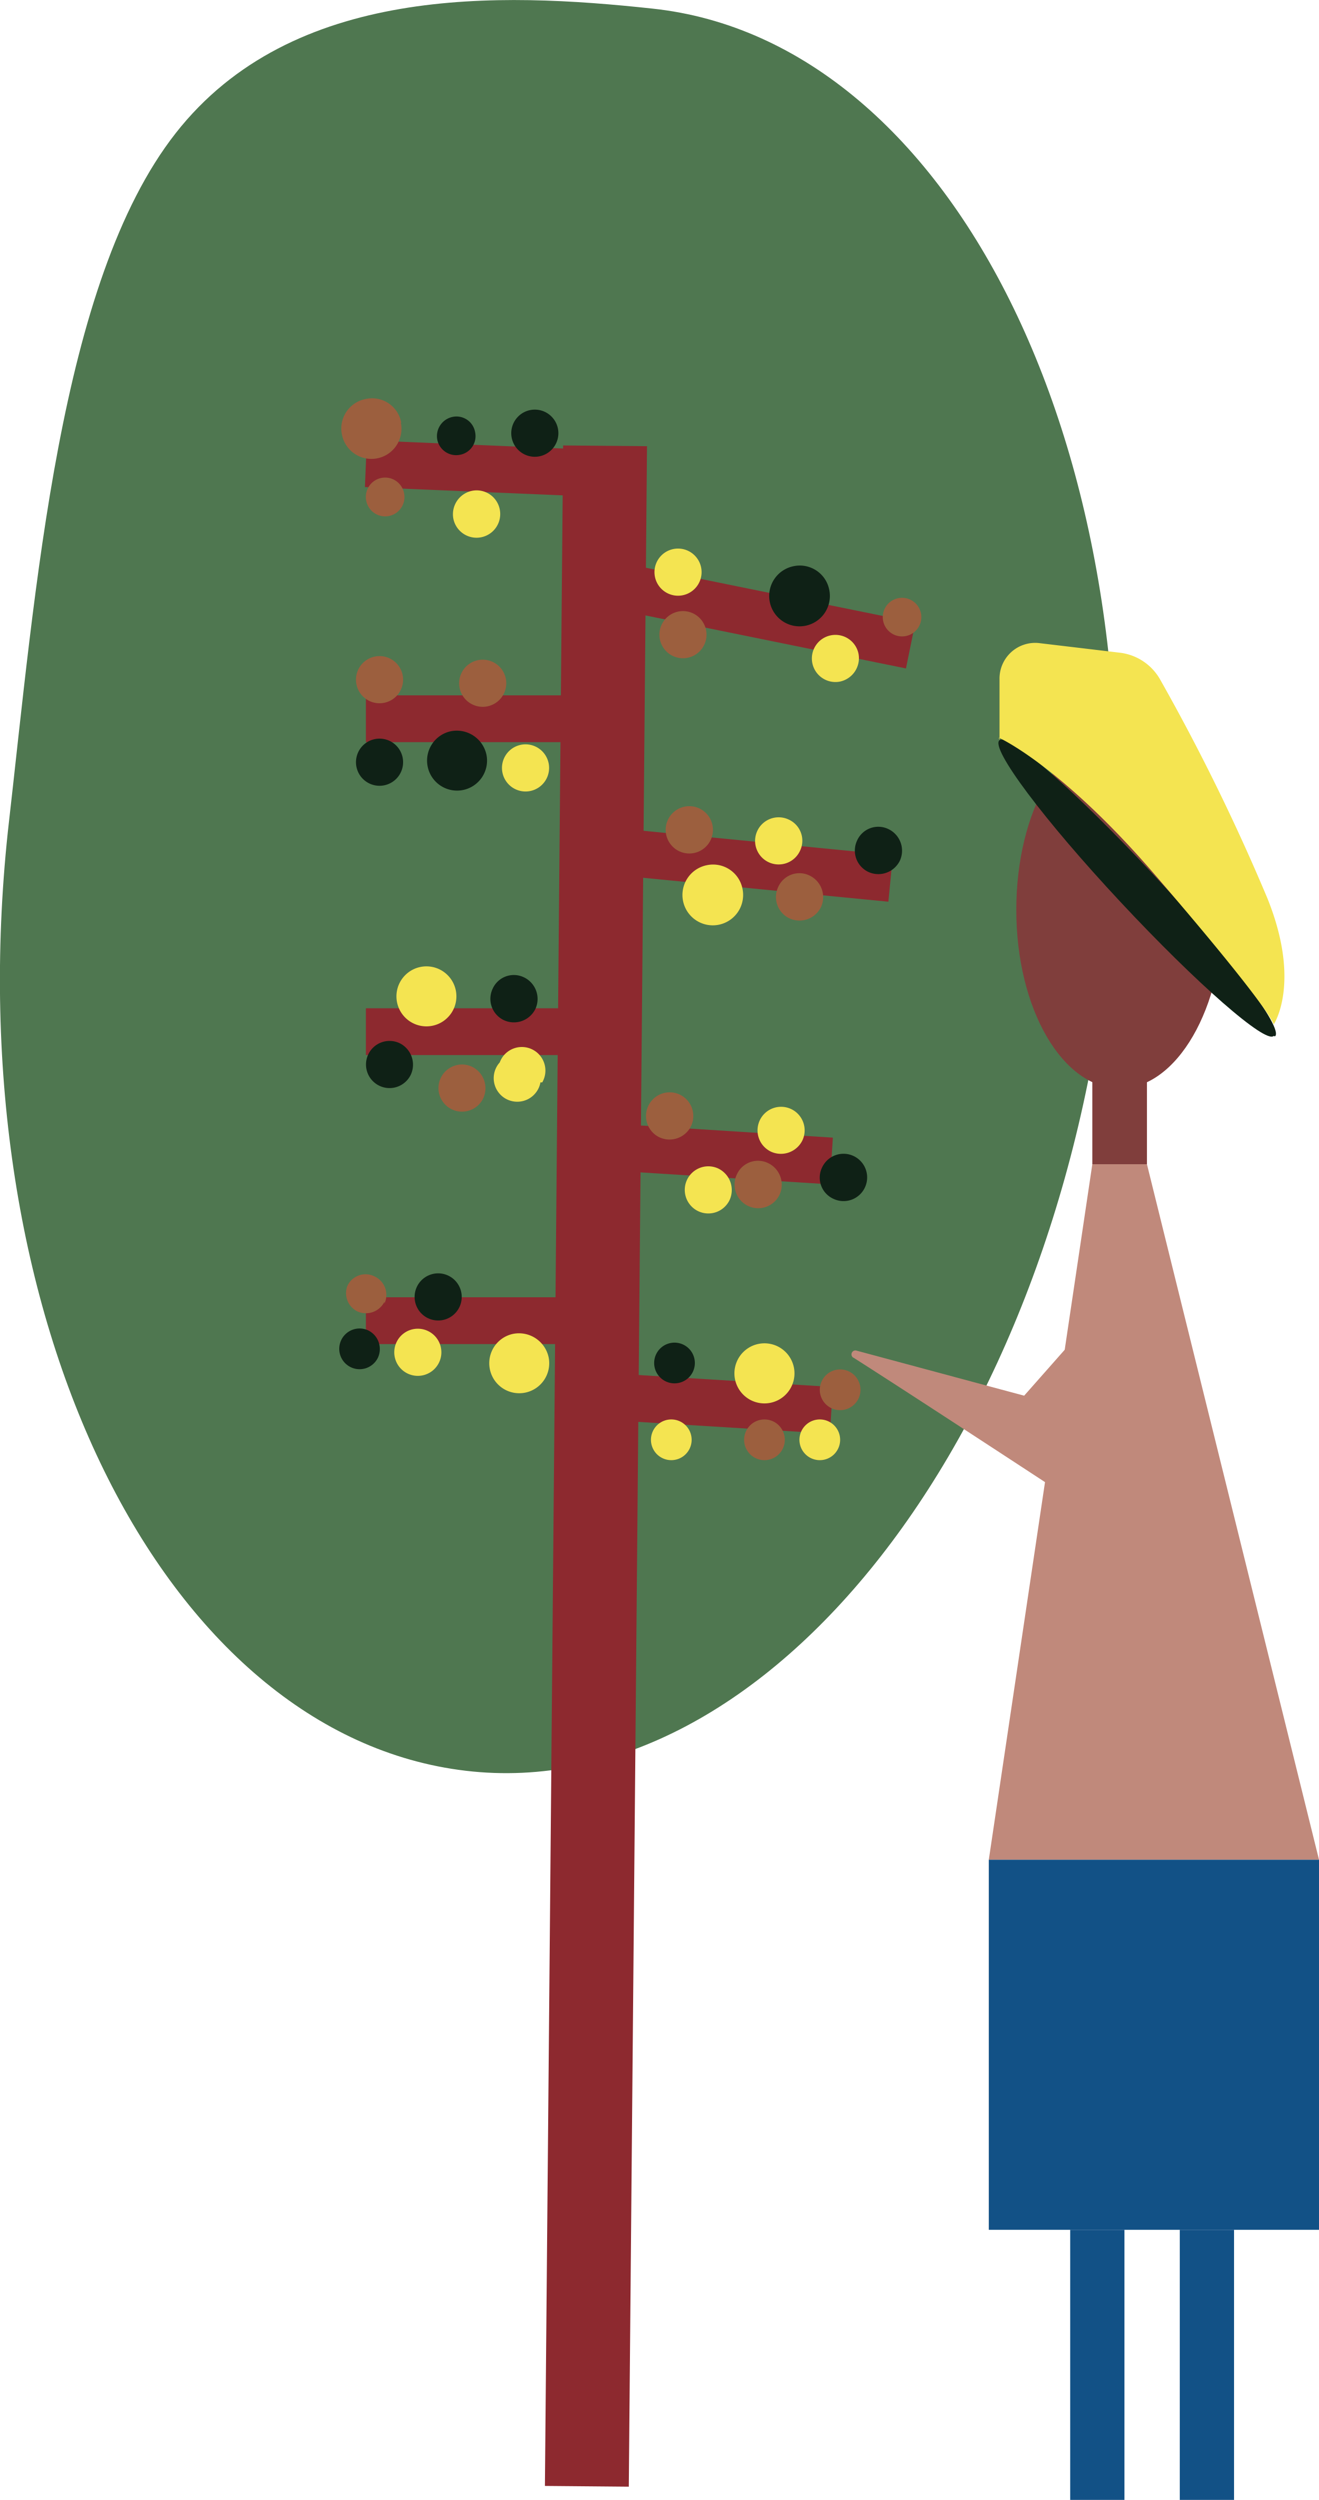 <?xml version="1.0" encoding="UTF-8"?>
<svg xmlns="http://www.w3.org/2000/svg" viewBox="0 0 36.95 69.98">
  <defs>
    <style>.cls-1{fill:#4f7750;}.cls-2,.cls-3{fill:none;stroke:#8d292f;stroke-miterlimit:10;}.cls-2{stroke-width:2.35px;}.cls-3{stroke-width:1.31px;}.cls-4{fill:#9c5f3e;}.cls-5{fill:#0f2116;}.cls-6{fill:#f4e451;}.cls-7{fill:#803e3c;}.cls-8{fill:#c0897b;}.cls-9{fill:#125186;}</style>
  </defs>
  <g id="Camada_2" data-name="Camada 2">
    <g id="Camada_1-2" data-name="Camada 1">
      <path class="cls-1" d="M31.05,26.57c-1.45,13.63-9.53,24-18,23S-1.23,36.92.22,23.28C1,16.47,1.65,7.9,4.92,3.73S14-.22,18.27.24c8.51.9,14.23,12.69,12.78,26.33"></path>
      <line class="cls-2" x1="16.95" y1="12.48" x2="16.44" y2="69.6"></line>
      <line class="cls-3" x1="16.44" y1="13.24" x2="10.25" y2="12.98"></line>
      <line class="cls-3" x1="25.51" y1="18.07" x2="17.74" y2="16.49"></line>
      <line class="cls-3" x1="24.95" y1="24.59" x2="16.95" y2="23.81"></line>
      <line class="cls-3" x1="23.29" y1="32.5" x2="16.95" y2="32.1"></line>
      <line class="cls-3" x1="16.95" y1="28.88" x2="10.25" y2="28.88"></line>
      <line class="cls-3" x1="16.95" y1="20.12" x2="10.25" y2="20.12"></line>
      <line class="cls-3" x1="16.95" y1="36.97" x2="10.25" y2="36.97"></line>
      <line class="cls-3" x1="23.29" y1="39.48" x2="16.95" y2="39.09"></line>
      <path class="cls-4" d="M25.8,17.17a.54.54,0,1,1-1.06.21.54.54,0,0,1,1.06-.21"></path>
      <path class="cls-5" d="M11.28,21.21a.66.66,0,1,1-.78-.52.66.66,0,0,1,.78.52"></path>
      <path class="cls-5" d="M12.87,36.59a.66.66,0,1,1-.31-.88.66.66,0,0,1,.31.88"></path>
      <path class="cls-5" d="M24.23,33.24a.66.66,0,0,1-.88.32.65.65,0,0,1-.32-.88.66.66,0,0,1,1.2.56"></path>
      <path class="cls-5" d="M10.59,38a.57.57,0,1,1-.28-.76.58.58,0,0,1,.28.76"></path>
      <path class="cls-5" d="M19.41,38.4a.57.57,0,1,1-.27-.76.57.57,0,0,1,.27.76"></path>
      <path class="cls-5" d="M11.51,30.08a.66.66,0,1,1-.32-.88.67.67,0,0,1,.32.88"></path>
      <path class="cls-5" d="M15,28.24a.67.67,0,0,1-.88.32.66.66,0,0,1-.32-.88.65.65,0,0,1,.88-.32.67.67,0,0,1,.32.88"></path>
      <path class="cls-5" d="M15.63,12a.66.66,0,1,1-.78-.52.66.66,0,0,1,.78.52"></path>
      <path class="cls-5" d="M13.31,12.1a.53.53,0,0,1-.42.63.54.54,0,0,1-.64-.42.55.55,0,0,1,.43-.64.53.53,0,0,1,.63.43"></path>
      <path class="cls-5" d="M13.63,21.14a.84.84,0,1,1-1-.67.85.85,0,0,1,1,.67"></path>
      <path class="cls-5" d="M23.23,16.51a.85.85,0,1,1-1-.66.84.84,0,0,1,1,.66"></path>
      <path class="cls-5" d="M25.21,24.09a.67.67,0,0,1-.88.32.66.66,0,0,1-.32-.88.65.65,0,0,1,.88-.32.67.67,0,0,1,.32.88"></path>
      <path class="cls-6" d="M15.37,21.37a.66.66,0,1,1-.78-.52.66.66,0,0,1,.78.52"></path>
      <path class="cls-6" d="M15.14,30.3A.66.66,0,1,1,14,29.74a.66.66,0,1,1,1.19.56"></path>
      <path class="cls-6" d="M19.32,40.55a.57.57,0,1,1-.27-.76.57.57,0,0,1,.27.76"></path>
      <path class="cls-6" d="M23.48,40.55a.57.57,0,1,1-.27-.76.57.57,0,0,1,.27.76"></path>
      <path class="cls-6" d="M20.44,33.59a.66.66,0,1,1-.32-.88.67.67,0,0,1,.32.88"></path>
      <path class="cls-6" d="M22.48,31.92a.67.67,0,0,1-.88.32.66.66,0,1,1,.88-.32"></path>
      <path class="cls-6" d="M12.3,38.14a.66.66,0,1,1-.31-.88.66.66,0,0,1,.31.88"></path>
      <path class="cls-6" d="M14,14.26a.66.66,0,1,1-1.3.26.67.67,0,0,1,.52-.78.66.66,0,0,1,.78.52"></path>
      <path class="cls-6" d="M24.05,18.3a.67.67,0,0,1-.52.78.66.66,0,1,1,.52-.78"></path>
      <path class="cls-6" d="M19.64,15.88a.66.66,0,1,1-.78-.51.66.66,0,0,1,.78.51"></path>
      <path class="cls-6" d="M12.77,27.73a.84.84,0,1,1-1-.66.84.84,0,0,1,1,.66"></path>
      <path class="cls-6" d="M22.41,23.82a.66.66,0,1,1-.32-.88.65.65,0,0,1,.32.88"></path>
      <path class="cls-6" d="M20.8,24.88a.85.85,0,1,1-1-.66.84.84,0,0,1,1,.66"></path>
      <path class="cls-6" d="M15.37,38a.84.84,0,1,1-1-.66.85.85,0,0,1,1,.66"></path>
      <path class="cls-6" d="M22.24,38.28a.84.84,0,1,1-1.65.33.84.84,0,1,1,1.65-.33"></path>
      <path class="cls-4" d="M11.28,18.9a.66.66,0,1,1-.78-.52.66.66,0,0,1,.78.52"></path>
      <path class="cls-4" d="M14.17,19a.66.66,0,1,1-.78-.52.66.66,0,0,1,.78.52"></path>
      <path class="cls-4" d="M13.54,30.74a.66.66,0,1,1-.32-.88.67.67,0,0,1,.32.88"></path>
      <path class="cls-4" d="M21.84,33.44a.66.66,0,0,1-1.2-.56.65.65,0,0,1,.88-.32.67.67,0,0,1,.32.88"></path>
      <path class="cls-4" d="M10.77,36.44a.58.58,0,0,1-.76.27A.57.57,0,0,1,9.73,36a.56.56,0,0,1,.76-.27.57.57,0,0,1,.28.76"></path>
      <path class="cls-4" d="M24.05,39.15a.57.57,0,1,1-.27-.76.57.57,0,0,1,.27.76"></path>
      <path class="cls-4" d="M21.93,40.55a.57.57,0,1,1-.27-.76.57.57,0,0,1,.27.76"></path>
      <path class="cls-4" d="M19.36,31.52a.67.67,0,0,1-.88.32.66.66,0,0,1-.32-.88.66.66,0,1,1,1.2.56"></path>
      <path class="cls-4" d="M19.78,17.64a.66.66,0,1,1-.78-.52.66.66,0,0,1,.78.52"></path>
      <path class="cls-4" d="M11.32,13.81a.54.54,0,0,1-1.06.21.54.54,0,0,1,.42-.64.54.54,0,0,1,.64.43"></path>
      <path class="cls-4" d="M23,25.39a.67.67,0,0,1-.88.32.66.66,0,0,1-.32-.88.65.65,0,0,1,.88-.32.67.67,0,0,1,.32.88"></path>
      <path class="cls-4" d="M19.91,23.51a.66.66,0,1,1-1.2-.56.66.66,0,1,1,1.2.56"></path>
      <path class="cls-4" d="M11.23,11.84a.84.84,0,1,1-1.65.33.84.84,0,0,1,.66-1,.83.83,0,0,1,1,.66"></path>
      <path class="cls-7" d="M34.27,25.47c0,2.75-1.3,5-2.9,5s-2.9-2.22-2.9-5,1.29-5,2.9-5,2.9,2.23,2.9,5"></path>
      <polygon class="cls-8" points="30.6 32.59 27.7 52.06 36.95 52.06 32.13 32.59 30.6 32.59"></polygon>
      <rect class="cls-9" x="27.7" y="52.06" width="9.25" height="10.36"></rect>
      <rect class="cls-9" x="29.98" y="62.42" width="1.52" height="7.56"></rect>
      <rect class="cls-9" x="33.05" y="62.42" width="1.52" height="7.56"></rect>
      <rect class="cls-7" x="30.6" y="29.86" width="1.53" height="2.73"></rect>
      <path class="cls-8" d="M23.9,38c1.92,1.22,7.36,4.79,7.36,4.79l2-5.21-.69-2.9-3.88,4.39L24,37.81a.11.11,0,0,0-.09.2"></path>
      <path class="cls-5" d="M35.68,29c-.23.22-2.15-1.46-4.29-3.75S27.73,20.94,28,20.72s2.16,1.46,4.29,3.74,3.67,4.32,3.43,4.55"></path>
      <path class="cls-6" d="M28,20.72V19a1,1,0,0,1,1.09-1l2.27.27a1.5,1.5,0,0,1,1.15.77,58.35,58.35,0,0,1,3,6.12c.95,2.37.17,3.52.17,3.52s0-.34-3.41-4.29c-2.61-3-4.29-3.74-4.29-3.74"></path>
    </g>
  </g>
</svg>
